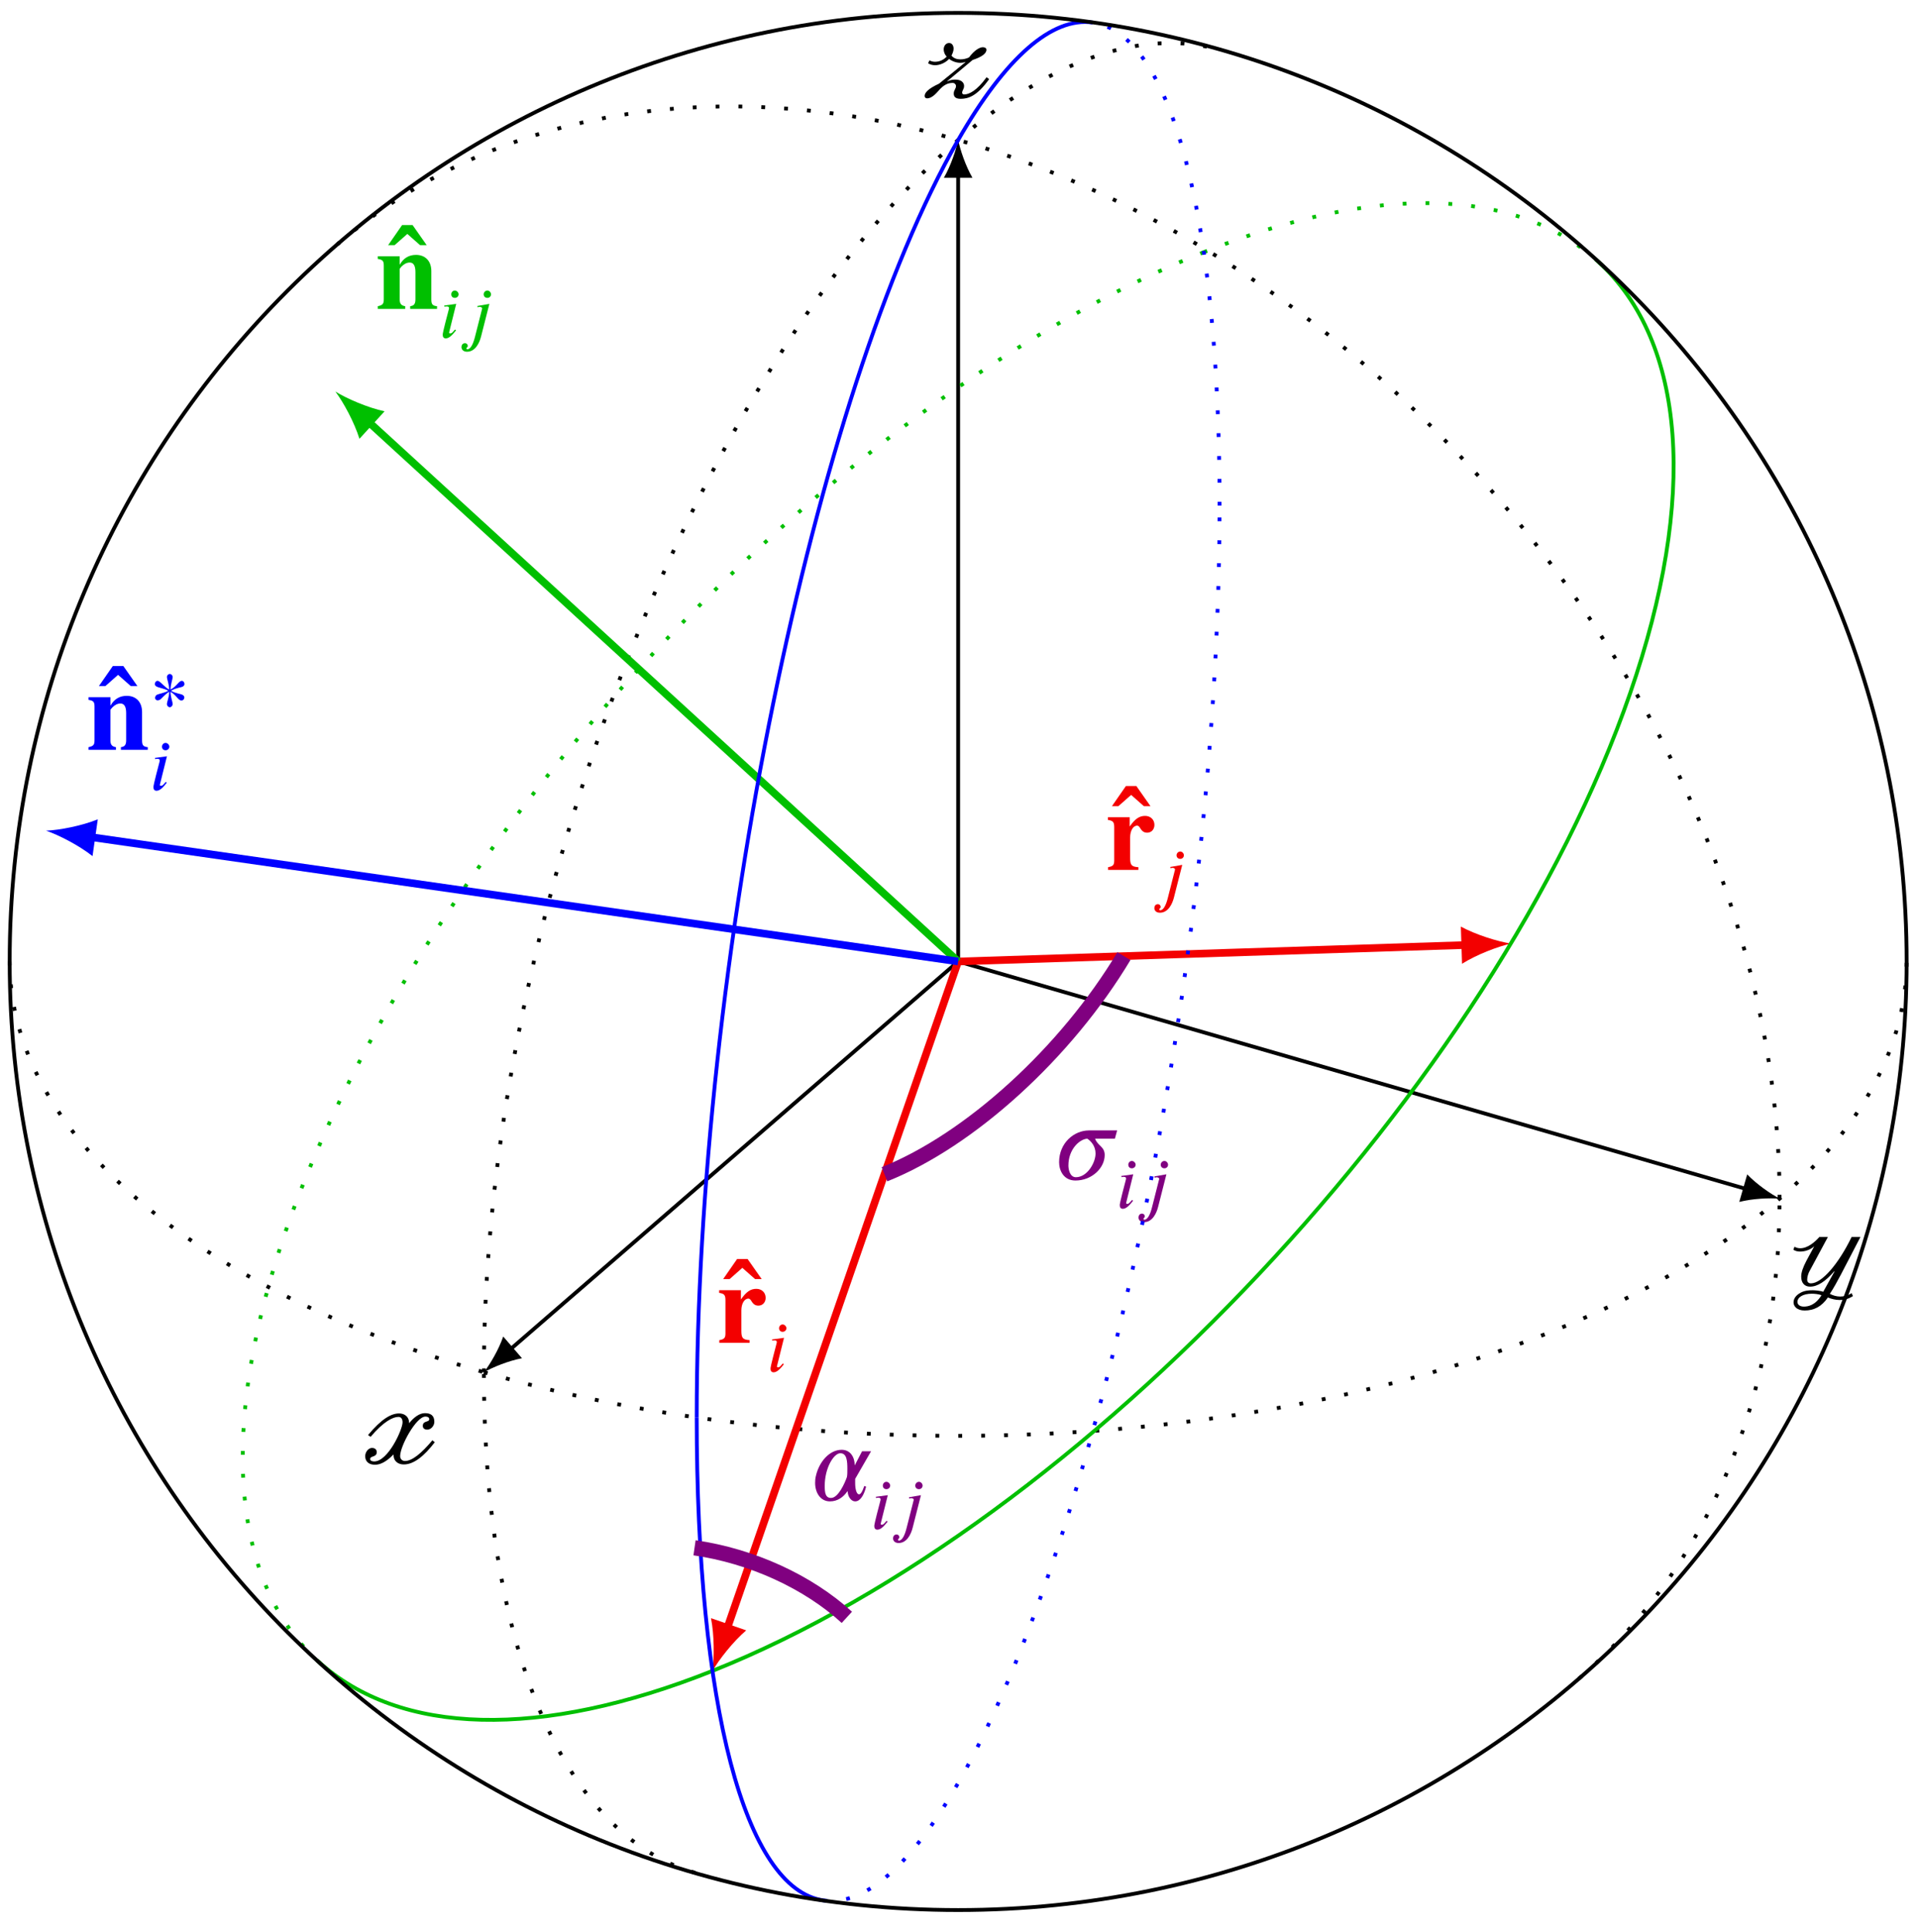 <?xml version="1.0" encoding="UTF-8"?>
<svg xmlns="http://www.w3.org/2000/svg" xmlns:xlink="http://www.w3.org/1999/xlink" width="199.824pt" height="201.28pt" viewBox="0 0 199.824 201.28" version="1.2">
<defs>
<g>
<symbol overflow="visible" id="glyph0-0">
<path style="stroke:none;" d=""/>
</symbol>
<symbol overflow="visible" id="glyph0-1">
<path style="stroke:none;" d="M 7.781 -2.422 C 6.641 -1.062 5.672 -0.266 4.922 -0.266 C 4.641 -0.266 4.422 -0.469 4.422 -0.781 C 4.422 -1.828 6.094 -4.891 7.047 -4.891 C 7.344 -4.891 7.453 -4.766 7.453 -4.625 C 7.453 -4.266 6.781 -4.5 6.781 -3.922 C 6.781 -3.688 6.953 -3.531 7.25 -3.531 C 7.641 -3.531 7.984 -3.938 7.984 -4.344 C 7.984 -5.016 7.594 -5.25 7 -5.25 C 6.438 -5.25 5.844 -4.812 5.375 -4.219 L 5.359 -4.219 C 5.359 -4.859 4.906 -5.219 4.312 -5.219 C 3.484 -5.219 2.484 -4.656 1.078 -2.969 L 1.344 -2.781 C 2.688 -4.375 3.672 -4.859 4.234 -4.859 C 4.547 -4.859 4.672 -4.625 4.672 -4.281 C 4.672 -3.562 3.172 -0.219 1.719 -0.219 C 1.484 -0.219 1.297 -0.297 1.297 -0.469 C 1.297 -0.828 1.984 -0.625 1.984 -1.188 C 1.984 -1.5 1.75 -1.625 1.484 -1.625 C 1.125 -1.625 0.781 -1.219 0.781 -0.766 C 0.781 -0.172 1.203 0.125 1.797 0.125 C 2.344 0.125 2.953 -0.156 3.703 -0.922 L 3.734 -0.922 C 3.734 -0.172 4.281 0.094 4.797 0.094 C 5.859 0.094 6.922 -0.781 8.031 -2.219 Z M 7.781 -2.422 "/>
</symbol>
<symbol overflow="visible" id="glyph0-2">
<path style="stroke:none;" d="M 7.344 -5.047 L 6.422 -5.047 C 5.078 -2.266 3.328 -0.219 2.188 -0.219 C 1.922 -0.219 1.797 -0.375 1.797 -0.609 C 1.797 -0.891 1.906 -1.266 2.062 -1.531 L 3.953 -5.047 L 3.062 -5.047 C 2.609 -4.531 1.859 -3.875 1.078 -3.875 C 0.875 -3.875 0.672 -3.922 0.469 -4.031 L 0.359 -3.719 C 0.578 -3.578 0.812 -3.531 1.047 -3.531 C 1.562 -3.531 2.078 -3.688 2.531 -4.078 L 1.719 -2.578 C 1.375 -1.922 1.172 -1.375 1.172 -0.922 C 1.172 -0.203 1.578 0.125 2.094 0.125 C 2.891 0.125 3.719 -0.438 4.609 -1.469 L 4.641 -1.453 L 3.469 0.656 C 3.234 0.562 2.625 0.5 2.375 0.5 C 1.953 0.5 1.453 0.531 1.016 0.812 C 0.688 1 0.375 1.328 0.375 1.766 C 0.375 2.172 0.734 2.609 1.531 2.609 C 2.484 2.609 3.297 2.219 3.953 1.25 C 4.266 1.391 4.75 1.516 5.172 1.516 C 5.609 1.516 6.016 1.453 6.562 1.109 L 6.422 0.797 C 6.062 1.062 5.578 1.156 5.234 1.156 C 4.859 1.156 4.484 1.047 4.156 0.875 C 4.562 0.266 4.922 -0.406 5.312 -1.141 Z M 3.281 1.031 C 2.625 2.078 1.891 2.203 1.438 2.203 C 1.047 2.203 0.781 2 0.781 1.719 C 0.781 1.219 1.375 0.859 2.281 0.859 C 2.562 0.859 3.031 0.906 3.281 1.016 Z M 3.281 1.031 "/>
</symbol>
<symbol overflow="visible" id="glyph0-3">
<path style="stroke:none;" d="M 7.078 -2.125 C 6.062 -0.719 5.25 -0.328 4.734 -0.328 C 4.625 -0.328 4.531 -0.406 4.531 -0.5 C 4.531 -0.766 4.734 -0.875 4.734 -1.219 C 4.734 -1.562 4.438 -1.875 3.844 -1.875 C 3.656 -1.875 3.359 -1.875 2.984 -1.688 L 2.969 -1.703 L 5.625 -3.922 C 6.531 -4.219 7.062 -4.578 7.062 -4.984 C 7.062 -5.172 6.875 -5.25 6.688 -5.25 C 6.406 -5.25 5.844 -5 5.25 -4.188 C 4.969 -4.047 4.641 -3.984 4.344 -3.984 C 4.016 -3.984 3.656 -4.078 3.422 -4.375 C 3.531 -4.594 3.641 -4.859 3.641 -5.094 C 3.641 -5.406 3.484 -5.688 3.172 -5.688 C 2.828 -5.688 2.609 -5.375 2.609 -5.016 C 2.609 -4.766 2.719 -4.484 2.922 -4.266 C 2.609 -3.953 2.219 -3.734 1.703 -3.734 C 1.5 -3.734 1.328 -3.781 1.125 -3.875 L 0.984 -3.578 C 1.203 -3.438 1.469 -3.375 1.719 -3.375 C 2.203 -3.375 2.797 -3.625 3.172 -4.031 C 3.5 -3.781 3.922 -3.625 4.359 -3.625 C 4.531 -3.625 4.719 -3.656 4.875 -3.719 L 4.875 -3.688 L 2.125 -1.453 C 0.969 -0.922 0.625 -0.5 0.625 -0.172 C 0.625 -0.031 0.719 0.078 0.875 0.078 C 1.172 0.078 1.531 -0.094 2.031 -0.672 C 2.594 -1.328 3.031 -1.531 3.547 -1.531 C 3.734 -1.531 3.891 -1.375 3.891 -1.203 C 3.891 -0.922 3.656 -0.781 3.656 -0.422 C 3.656 -0.078 3.859 0.125 4.375 0.125 C 5.172 0.125 6.078 -0.156 7.344 -1.922 Z M 7.078 -2.125 "/>
</symbol>
<symbol overflow="visible" id="glyph1-0">
<path style="stroke:none;" d=""/>
</symbol>
<symbol overflow="visible" id="glyph1-1">
<path style="stroke:none;" d="M 4.016 -6.281 L 2.547 -8.375 L 1.453 -8.375 L 0 -6.281 L 0.672 -6.281 L 2 -7.453 L 3.328 -6.281 Z M 4.016 -6.281 "/>
</symbol>
<symbol overflow="visible" id="glyph1-2">
<path style="stroke:none;" d="M 2.594 -5.484 L 0.328 -5.484 L 0.328 -5.203 C 0.844 -5.125 0.984 -5 0.984 -4.438 L 0.984 -1 C 0.984 -0.516 0.875 -0.375 0.344 -0.281 L 0.344 0 L 3.5 0 L 3.5 -0.281 C 2.781 -0.328 2.641 -0.5 2.641 -1.266 L 2.641 -3.375 C 2.641 -4.078 2.953 -4.609 3.375 -4.609 C 3.469 -4.609 3.578 -4.547 3.703 -4.328 C 3.906 -4 4.109 -3.875 4.422 -3.875 C 4.859 -3.875 5.172 -4.219 5.172 -4.688 C 5.172 -5.234 4.766 -5.625 4.203 -5.625 C 3.609 -5.625 3.156 -5.328 2.594 -4.516 Z M 2.594 -5.484 "/>
</symbol>
<symbol overflow="visible" id="glyph1-3">
<path style="stroke:none;" d="M 6.422 0 L 6.422 -0.281 C 5.953 -0.328 5.828 -0.469 5.828 -1 L 5.828 -3.938 C 5.828 -4.984 5.203 -5.625 4.234 -5.625 C 3.516 -5.625 2.938 -5.312 2.531 -4.594 L 2.531 -5.484 L 0.25 -5.484 L 0.25 -5.203 C 0.781 -5.125 0.875 -4.984 0.875 -4.484 L 0.875 -1.031 C 0.875 -0.531 0.781 -0.391 0.25 -0.281 L 0.25 0 L 3.109 0 L 3.109 -0.281 C 2.672 -0.344 2.531 -0.562 2.531 -1 L 2.531 -4.141 C 2.531 -4.188 2.625 -4.312 2.734 -4.422 C 3 -4.688 3.281 -4.828 3.578 -4.828 C 3.984 -4.828 4.172 -4.484 4.172 -3.828 L 4.172 -1 C 4.172 -0.531 4.031 -0.328 3.625 -0.281 L 3.625 0 Z M 6.422 0 "/>
</symbol>
<symbol overflow="visible" id="glyph2-0">
<path style="stroke:none;" d=""/>
</symbol>
<symbol overflow="visible" id="glyph2-1">
<path style="stroke:none;" d="M 2.047 -4.5 C 2.047 -4.688 1.859 -4.891 1.656 -4.891 C 1.422 -4.891 1.281 -4.688 1.281 -4.5 C 1.281 -4.281 1.422 -4.125 1.656 -4.125 C 1.859 -4.125 2.047 -4.281 2.047 -4.5 Z M 1.797 -3.5 L 0.547 -3.328 L 0.578 -3.203 C 0.625 -3.219 0.719 -3.234 0.797 -3.234 C 0.969 -3.234 1.047 -3.188 1.047 -3.062 C 1.047 -3.031 1.031 -2.969 1.031 -2.953 C 0.391 -0.531 0.391 -0.375 0.391 -0.281 C 0.391 -0.062 0.484 0.094 0.719 0.094 C 1.109 0.094 1.5 -0.391 1.781 -0.75 L 1.672 -0.828 C 1.391 -0.516 1.344 -0.422 1.172 -0.422 C 1.109 -0.422 1.062 -0.438 1.062 -0.5 C 1.062 -0.531 1.062 -0.562 1.078 -0.609 Z M 1.797 -3.5 "/>
</symbol>
<symbol overflow="visible" id="glyph2-2">
<path style="stroke:none;" d="M 2.953 -4.5 C 2.953 -4.688 2.781 -4.891 2.578 -4.891 C 2.344 -4.891 2.188 -4.688 2.188 -4.5 C 2.188 -4.281 2.344 -4.125 2.578 -4.125 C 2.781 -4.125 2.953 -4.281 2.953 -4.5 Z M 2.781 -3.5 L 1.531 -3.281 L 1.562 -3.141 C 1.609 -3.172 1.703 -3.188 1.766 -3.188 C 1.938 -3.188 2.031 -3.109 2.031 -3.016 L 1.297 -0.125 C 1.109 0.641 0.844 1.234 0.469 1.234 C 0.438 1.234 0.391 1.188 0.391 1.156 C 0.391 1.031 0.531 1.016 0.531 0.891 C 0.531 0.703 0.391 0.594 0.25 0.594 C -0.031 0.594 -0.125 0.828 -0.125 1 C -0.125 1.219 0.031 1.484 0.453 1.484 C 1.312 1.484 1.75 0.578 1.922 -0.125 Z M 2.781 -3.5 "/>
</symbol>
<symbol overflow="visible" id="glyph3-0">
<path style="stroke:none;" d=""/>
</symbol>
<symbol overflow="visible" id="glyph3-1">
<path style="stroke:none;" d="M 6.516 -5.094 L 3.578 -5.094 C 2.031 -5.094 0.469 -3.797 0.469 -1.781 C 0.469 -0.922 0.938 0.125 2.172 0.125 C 3.891 0.125 5.219 -1.188 5.219 -2.531 C 5.219 -3.422 4.484 -3.484 4.219 -4.234 L 6.281 -4.234 Z M 3.406 -4.234 C 3.797 -3.984 4.266 -3.453 4.266 -2.688 C 4.266 -1.719 3.391 -0.219 2.219 -0.219 C 1.578 -0.219 1.438 -1.062 1.438 -1.438 C 1.438 -3.125 2.578 -4.156 3.375 -4.234 Z M 3.406 -4.234 "/>
</symbol>
<symbol overflow="visible" id="glyph3-2">
<path style="stroke:none;" d="M 6.297 -5.094 L 5.359 -5.094 L 4.594 -3.625 C 4.594 -4.469 4.156 -5.25 3.234 -5.25 C 1.953 -5.25 0.891 -3.984 0.562 -2.578 C 0.484 -2.281 0.469 -2.062 0.469 -1.797 C 0.469 -0.812 1 0.125 2.016 0.125 C 2.812 0.125 3.422 -0.328 3.828 -0.922 L 3.859 -0.922 C 3.875 -0.375 4.219 0.125 4.641 0.125 C 5.172 0.125 5.562 -0.531 5.781 -1.406 L 5.594 -1.484 C 5.375 -0.828 5.188 -0.609 5.047 -0.609 C 4.766 -0.609 4.641 -1.219 4.641 -1.781 L 4.641 -2.219 Z M 3.828 -3.25 C 3.828 -2.922 3.828 -2.641 3.781 -2.406 C 3.547 -1.75 2.875 -0.234 2.125 -0.234 C 1.531 -0.234 1.469 -0.812 1.469 -1.484 C 1.469 -3.375 2.422 -4.891 3.094 -4.891 C 3.781 -4.891 3.828 -4.062 3.828 -3.25 Z M 3.828 -3.25 "/>
</symbol>
<symbol overflow="visible" id="glyph4-0">
<path style="stroke:none;" d=""/>
</symbol>
<symbol overflow="visible" id="glyph4-1">
<path style="stroke:none;" d="M 3.625 -2.672 C 3.625 -2.844 3.516 -3.016 3.344 -3.016 C 3.281 -3.016 3.234 -3 3.172 -2.953 C 2.953 -2.828 2.734 -2.406 2.172 -2.109 C 2.172 -2.656 2.391 -3.172 2.391 -3.422 C 2.391 -3.594 2.234 -3.734 2.094 -3.734 C 1.938 -3.734 1.797 -3.594 1.797 -3.422 C 1.797 -3.172 2.031 -2.656 2.031 -2.109 C 1.578 -2.344 1.219 -2.828 0.984 -2.953 C 0.922 -3 0.875 -3.016 0.812 -3.016 C 0.656 -3.016 0.531 -2.844 0.531 -2.672 C 0.531 -2.594 0.594 -2.5 0.688 -2.438 C 0.906 -2.297 1.531 -2.219 1.938 -1.984 C 1.531 -1.75 0.938 -1.672 0.719 -1.547 C 0.609 -1.469 0.562 -1.344 0.562 -1.234 C 0.562 -1.109 0.656 -0.984 0.844 -0.984 C 0.922 -0.984 0.984 -1.016 1.062 -1.047 C 1.234 -1.141 1.609 -1.641 2.031 -1.875 C 2.031 -1.328 1.797 -0.844 1.797 -0.594 C 1.797 -0.422 1.938 -0.266 2.094 -0.266 C 2.234 -0.266 2.391 -0.422 2.391 -0.594 C 2.391 -0.844 2.172 -1.328 2.172 -1.875 C 2.781 -1.531 2.969 -0.969 3.297 -0.969 C 3.5 -0.969 3.609 -1.125 3.609 -1.281 C 3.609 -1.375 3.562 -1.469 3.438 -1.547 C 3.234 -1.672 2.719 -1.688 2.219 -1.984 C 2.797 -2.312 3.25 -2.312 3.453 -2.422 C 3.562 -2.5 3.625 -2.594 3.625 -2.672 Z M 3.625 -2.672 "/>
</symbol>
</g>
<clipPath id="clip1">
  <path d="M 0.27 94 L 57 94 L 57 149 L 0.27 149 Z M 0.27 94 "/>
</clipPath>
<clipPath id="clip2">
  <path d="M 44 94 L 199.379 94 L 199.379 156 L 44 156 Z M 44 94 "/>
</clipPath>
<clipPath id="clip3">
  <path d="M 44 137 L 79 137 L 79 200.562 L 44 200.562 Z M 44 137 "/>
</clipPath>
<clipPath id="clip4">
  <path d="M 66 142 L 92 142 L 92 200.562 L 66 200.562 Z M 66 142 "/>
</clipPath>
<clipPath id="clip5">
  <path d="M 80 47 L 133 47 L 133 200.562 L 80 200.562 Z M 80 47 "/>
</clipPath>
<clipPath id="clip6">
  <path d="M 0.27 75 L 112 75 L 112 112 L 0.27 112 Z M 0.27 75 "/>
</clipPath>
<clipPath id="clip7">
  <path d="M 0.27 0 L 199.379 0 L 199.379 200.562 L 0.27 200.562 Z M 0.27 0 "/>
</clipPath>
</defs>
<g id="surface1">
<path style="fill:none;stroke-width:0.399;stroke-linecap:butt;stroke-linejoin:miter;stroke:rgb(0%,0%,0%);stroke-opacity:1;stroke-miterlimit:10;" d="M -0 0.001 L -46.886 -40.605 " transform="matrix(0.996,0,0,-0.996,99.824,100.161)"/>
<path style=" stroke:none;fill-rule:nonzero;fill:rgb(0%,0%,0%);fill-opacity:1;" d="M 50.395 142.969 C 51.328 142.422 53.023 141.746 54.383 141.492 L 52.426 139.23 C 51.98 140.543 51.066 142.121 50.395 142.969 "/>
<g style="fill:rgb(0%,0%,0%);fill-opacity:1;">
  <use xlink:href="#glyph0-1" x="37.267" y="152.462"/>
</g>
<path style="fill:none;stroke-width:0.399;stroke-linecap:butt;stroke-linejoin:miter;stroke:rgb(0%,0%,0%);stroke-opacity:1;stroke-miterlimit:10;" d="M -0 0.001 L 82.47 -23.807 " transform="matrix(0.996,0,0,-0.996,99.824,100.161)"/>
<path style=" stroke:none;fill-rule:nonzero;fill:rgb(0%,0%,0%);fill-opacity:1;" d="M 185.441 124.875 C 184.477 124.391 182.984 123.34 182.031 122.34 L 181.203 125.207 C 182.543 124.867 184.363 124.773 185.441 124.875 "/>
<g style="fill:rgb(0%,0%,0%);fill-opacity:1;">
  <use xlink:href="#glyph0-2" x="186.483" y="133.91"/>
</g>
<path style="fill:none;stroke-width:0.399;stroke-linecap:butt;stroke-linejoin:miter;stroke:rgb(0%,0%,0%);stroke-opacity:1;stroke-miterlimit:10;" d="M -0 0.001 L -0 82.337 " transform="matrix(0.996,0,0,-0.996,99.824,100.161)"/>
<path style=" stroke:none;fill-rule:nonzero;fill:rgb(0%,0%,0%);fill-opacity:1;" d="M 99.824 14.547 C 99.625 15.605 99.031 17.324 98.336 18.516 L 101.312 18.516 C 100.617 17.324 100.023 15.605 99.824 14.547 "/>
<g style="fill:rgb(0%,0%,0%);fill-opacity:1;">
  <use xlink:href="#glyph0-3" x="95.708" y="10.169"/>
</g>
<g clip-path="url(#clip1)" clip-rule="nonzero">
<path style="fill:none;stroke-width:0.399;stroke-linecap:butt;stroke-linejoin:miter;stroke:rgb(0%,0%,0%);stroke-opacity:1;stroke-dasharray:0.399,1.993;stroke-miterlimit:10;" d="M -99.213 -0.003 C -99.209 -17.723 -80.298 -34.101 -49.607 -42.961 " transform="matrix(0.996,0,0,-0.996,99.824,100.161)"/>
</g>
<g clip-path="url(#clip2)" clip-rule="nonzero">
<path style="fill:none;stroke-width:0.399;stroke-linecap:butt;stroke-linejoin:miter;stroke:rgb(0%,0%,0%);stroke-opacity:1;stroke-dasharray:0.399,1.993;stroke-miterlimit:10;" d="M -49.607 -42.961 C -2.152 -56.658 58.525 -48.532 85.923 -24.803 C 94.63 -17.264 99.213 -8.702 99.213 0.004 " transform="matrix(0.996,0,0,-0.996,99.824,100.161)"/>
</g>
<g clip-path="url(#clip3)" clip-rule="nonzero">
<path style="fill:none;stroke-width:0.399;stroke-linecap:butt;stroke-linejoin:miter;stroke:rgb(0%,0%,0%);stroke-opacity:1;stroke-dasharray:0.399,1.993;stroke-miterlimit:10;" d="M -27.516 -95.316 C -41.311 -91.333 -49.607 -71.681 -49.607 -42.961 " transform="matrix(0.996,0,0,-0.996,99.824,100.161)"/>
</g>
<path style="fill:none;stroke-width:0.399;stroke-linecap:butt;stroke-linejoin:miter;stroke:rgb(0%,0%,0%);stroke-opacity:1;stroke-dasharray:0.399,1.993;stroke-miterlimit:10;" d="M -49.607 -42.961 C -49.607 4.493 -27.399 62.195 -0 85.92 C 9.793 94.4 19.37 97.669 27.516 95.317 " transform="matrix(0.996,0,0,-0.996,99.824,100.161)"/>
<path style="fill:none;stroke-width:0.399;stroke-linecap:butt;stroke-linejoin:miter;stroke:rgb(0%,0%,0%);stroke-opacity:1;stroke-dasharray:0.399,1.993;stroke-miterlimit:10;" d="M 64.942 -75.001 C 78.467 -63.291 85.923 -45.462 85.923 -24.803 " transform="matrix(0.996,0,0,-0.996,99.824,100.161)"/>
<path style="fill:none;stroke-width:0.399;stroke-linecap:butt;stroke-linejoin:miter;stroke:rgb(0%,0%,0%);stroke-opacity:1;stroke-dasharray:0.399,1.993;stroke-miterlimit:10;" d="M 85.923 -24.803 C 85.923 22.652 47.454 72.223 -0 85.92 C -24.921 93.118 -48.627 89.127 -64.943 75.002 " transform="matrix(0.996,0,0,-0.996,99.824,100.161)"/>
<path style="fill:none;stroke-width:0.797;stroke-linecap:butt;stroke-linejoin:miter;stroke:rgb(95%,0%,0%);stroke-opacity:1;stroke-miterlimit:10;" d="M -0 0.001 L -24.172 -69.783 " transform="matrix(0.996,0,0,-0.996,99.824,100.161)"/>
<path style=" stroke:none;fill-rule:nonzero;fill:rgb(95%,0%,0%);fill-opacity:1;" d="M 74.215 174.094 C 74.91 172.875 76.379 171.012 77.742 169.84 L 74.074 168.57 C 74.422 170.332 74.422 172.707 74.215 174.094 "/>
<g style="fill:rgb(95%,0%,0%);fill-opacity:1;">
  <use xlink:href="#glyph1-1" x="75.34" y="139.53"/>
</g>
<g style="fill:rgb(95%,0%,0%);fill-opacity:1;">
  <use xlink:href="#glyph1-2" x="74.596" y="139.887"/>
</g>
<g style="fill:rgb(95%,0%,0%);fill-opacity:1;">
  <use xlink:href="#glyph2-1" x="79.885" y="142.865"/>
</g>
<path style="fill:none;stroke-width:0.797;stroke-linecap:butt;stroke-linejoin:miter;stroke:rgb(95%,0%,0%);stroke-opacity:1;stroke-miterlimit:10;" d="M -0 0.001 L 53.139 1.722 " transform="matrix(0.996,0,0,-0.996,99.824,100.161)"/>
<path style=" stroke:none;fill-rule:nonzero;fill:rgb(95%,0%,0%);fill-opacity:1;" d="M 157.418 98.297 C 156.035 98.082 153.773 97.379 152.195 96.527 L 152.32 100.398 C 153.84 99.445 156.051 98.598 157.418 98.297 "/>
<g style="fill:rgb(95%,0%,0%);fill-opacity:1;">
  <use xlink:href="#glyph1-1" x="115.845" y="90.262"/>
</g>
<g style="fill:rgb(95%,0%,0%);fill-opacity:1;">
  <use xlink:href="#glyph1-2" x="115.1" y="90.619"/>
</g>
<g style="fill:rgb(95%,0%,0%);fill-opacity:1;">
  <use xlink:href="#glyph2-2" x="120.389" y="93.597"/>
</g>
<path style="fill:none;stroke-width:0.797;stroke-linecap:butt;stroke-linejoin:miter;stroke:rgb(0%,75%,0%);stroke-opacity:1;stroke-miterlimit:10;" d="M -0 0.001 L -61.669 56.432 " transform="matrix(0.996,0,0,-0.996,99.824,100.161)"/>
<path style=" stroke:none;fill-rule:nonzero;fill:rgb(0%,75%,0%);fill-opacity:1;" d="M 34.941 40.789 C 35.785 41.91 36.914 43.996 37.449 45.711 L 40.066 42.848 C 38.312 42.469 36.133 41.527 34.941 40.789 "/>
<g style="fill:rgb(0%,75%,0%);fill-opacity:1;">
  <use xlink:href="#glyph1-1" x="40.438" y="31.822"/>
</g>
<g style="fill:rgb(0%,75%,0%);fill-opacity:1;">
  <use xlink:href="#glyph1-3" x="39.109" y="32.179"/>
</g>
<g style="fill:rgb(0%,75%,0%);fill-opacity:1;">
  <use xlink:href="#glyph2-1" x="45.733" y="35.157"/>
  <use xlink:href="#glyph2-2" x="48.203" y="35.157"/>
</g>
<path style="fill:none;stroke-width:0.399;stroke-linecap:butt;stroke-linejoin:miter;stroke:rgb(0%,75%,0%);stroke-opacity:1;stroke-miterlimit:10;" d="M -66.961 -73.186 C -58.423 -80.999 -43.652 -81.364 -25.693 -74.194 " transform="matrix(0.996,0,0,-0.996,99.824,100.161)"/>
<path style="fill:none;stroke-width:0.399;stroke-linecap:butt;stroke-linejoin:miter;stroke:rgb(0%,75%,0%);stroke-opacity:1;stroke-miterlimit:10;" d="M -25.693 -74.194 C 13.129 -58.693 56.102 -12.909 70.293 28.065 C 77.354 48.458 76.146 64.782 66.961 73.187 " transform="matrix(0.996,0,0,-0.996,99.824,100.161)"/>
<path style="fill:none;stroke-width:0.399;stroke-linecap:butt;stroke-linejoin:miter;stroke:rgb(0%,75%,0%);stroke-opacity:1;stroke-dasharray:0.399,1.993;stroke-miterlimit:10;" d="M 66.961 73.187 C 58.423 81 43.652 81.365 25.693 74.191 " transform="matrix(0.996,0,0,-0.996,99.824,100.161)"/>
<path style="fill:none;stroke-width:0.399;stroke-linecap:butt;stroke-linejoin:miter;stroke:rgb(0%,75%,0%);stroke-opacity:1;stroke-dasharray:0.399,1.993;stroke-miterlimit:10;" d="M 25.693 74.191 C -13.129 58.69 -56.102 12.91 -70.294 -28.064 C -77.354 -48.457 -76.147 -64.781 -66.961 -73.186 " transform="matrix(0.996,0,0,-0.996,99.824,100.161)"/>
<path style="fill:none;stroke-width:1.594;stroke-linecap:butt;stroke-linejoin:miter;stroke:rgb(50%,0%,50%);stroke-opacity:1;stroke-miterlimit:10;" d="M -7.707 -22.255 C 1.243 -18.683 11.286 -9.533 17.339 0.561 " transform="matrix(0.996,0,0,-0.996,99.824,100.161)"/>
<g style="fill:rgb(50%,0%,50%);fill-opacity:1;">
  <use xlink:href="#glyph3-1" x="109.872" y="122.854"/>
</g>
<g style="fill:rgb(50%,0%,50%);fill-opacity:1;">
  <use xlink:href="#glyph2-1" x="116.269" y="125.832"/>
  <use xlink:href="#glyph2-2" x="118.739" y="125.832"/>
</g>
<g clip-path="url(#clip4)" clip-rule="nonzero">
<path style="fill:none;stroke-width:0.399;stroke-linecap:butt;stroke-linejoin:miter;stroke:rgb(0%,0%,100%);stroke-opacity:1;stroke-miterlimit:10;" d="M -14.082 -98.205 C -22.31 -97.025 -27.348 -77.847 -27.348 -47.681 " transform="matrix(0.996,0,0,-0.996,99.824,100.161)"/>
</g>
<path style="fill:none;stroke-width:0.399;stroke-linecap:butt;stroke-linejoin:miter;stroke:rgb(0%,0%,100%);stroke-opacity:1;stroke-miterlimit:10;" d="M -27.348 -47.681 C -27.348 -0.231 -15.105 59.588 -0 85.92 C 4.959 94.568 9.828 98.818 14.081 98.206 " transform="matrix(0.996,0,0,-0.996,99.824,100.161)"/>
<g clip-path="url(#clip5)" clip-rule="nonzero">
<path style="fill:none;stroke-width:0.399;stroke-linecap:butt;stroke-linejoin:miter;stroke:rgb(0%,0%,100%);stroke-opacity:1;stroke-dasharray:0.399,1.993;stroke-miterlimit:10;" d="M -14.082 -98.205 C -1.133 -100.063 15.665 -57.599 23.443 -3.363 C 25.995 14.447 27.347 32.099 27.347 47.682 " transform="matrix(0.996,0,0,-0.996,99.824,100.161)"/>
</g>
<path style="fill:none;stroke-width:0.399;stroke-linecap:butt;stroke-linejoin:miter;stroke:rgb(0%,0%,100%);stroke-opacity:1;stroke-dasharray:0.399,1.993;stroke-miterlimit:10;" d="M 27.347 47.682 C 27.347 77.848 22.31 97.026 14.081 98.206 " transform="matrix(0.996,0,0,-0.996,99.824,100.161)"/>
<g clip-path="url(#clip6)" clip-rule="nonzero">
<path style="fill:none;stroke-width:0.797;stroke-linecap:butt;stroke-linejoin:miter;stroke:rgb(0%,0%,100%);stroke-opacity:1;stroke-miterlimit:10;" d="M -0 0.001 L -90.745 13.012 " transform="matrix(0.996,0,0,-0.996,99.824,100.161)"/>
</g>
<path style=" stroke:none;fill-rule:nonzero;fill:rgb(0%,0%,100%);fill-opacity:1;" d="M 4.801 86.535 C 6.129 86.988 8.234 88.07 9.641 89.184 L 10.188 85.352 C 8.527 86.027 6.203 86.477 4.801 86.535 "/>
<g style="fill:rgb(0%,0%,100%);fill-opacity:1;">
  <use xlink:href="#glyph1-1" x="10.301" y="77.756"/>
</g>
<g style="fill:rgb(0%,0%,100%);fill-opacity:1;">
  <use xlink:href="#glyph1-3" x="8.972" y="78.114"/>
</g>
<g style="fill:rgb(0%,0%,100%);fill-opacity:1;">
  <use xlink:href="#glyph4-1" x="15.596" y="73.943"/>
</g>
<g style="fill:rgb(0%,0%,100%);fill-opacity:1;">
  <use xlink:href="#glyph2-1" x="15.596" y="82.283"/>
</g>
<path style="fill:none;stroke-width:1.594;stroke-linecap:butt;stroke-linejoin:miter;stroke:rgb(50%,0%,50%);stroke-opacity:1;stroke-miterlimit:10;" d="M -27.575 -61.323 C -21.612 -62.178 -15.716 -64.871 -11.643 -68.596 " transform="matrix(0.996,0,0,-0.996,99.824,100.161)"/>
<g style="fill:rgb(50%,0%,50%);fill-opacity:1;">
  <use xlink:href="#glyph3-2" x="84.453" y="156.28"/>
</g>
<g style="fill:rgb(50%,0%,50%);fill-opacity:1;">
  <use xlink:href="#glyph2-1" x="90.696" y="159.257"/>
  <use xlink:href="#glyph2-2" x="93.166" y="159.257"/>
</g>
<g clip-path="url(#clip7)" clip-rule="nonzero">
<path style="fill:none;stroke-width:0.399;stroke-linecap:butt;stroke-linejoin:miter;stroke:rgb(0%,0%,0%);stroke-opacity:1;stroke-miterlimit:10;" d="M 99.213 0.001 C 99.213 54.794 54.797 99.214 -0 99.214 C -54.793 99.214 -99.213 54.794 -99.213 0.001 C -99.213 -54.796 -54.793 -99.212 -0 -99.212 C 54.797 -99.212 99.213 -54.796 99.213 0.001 Z M 99.213 0.001 " transform="matrix(0.996,0,0,-0.996,99.824,100.161)"/>
</g>
</g>
</svg>
